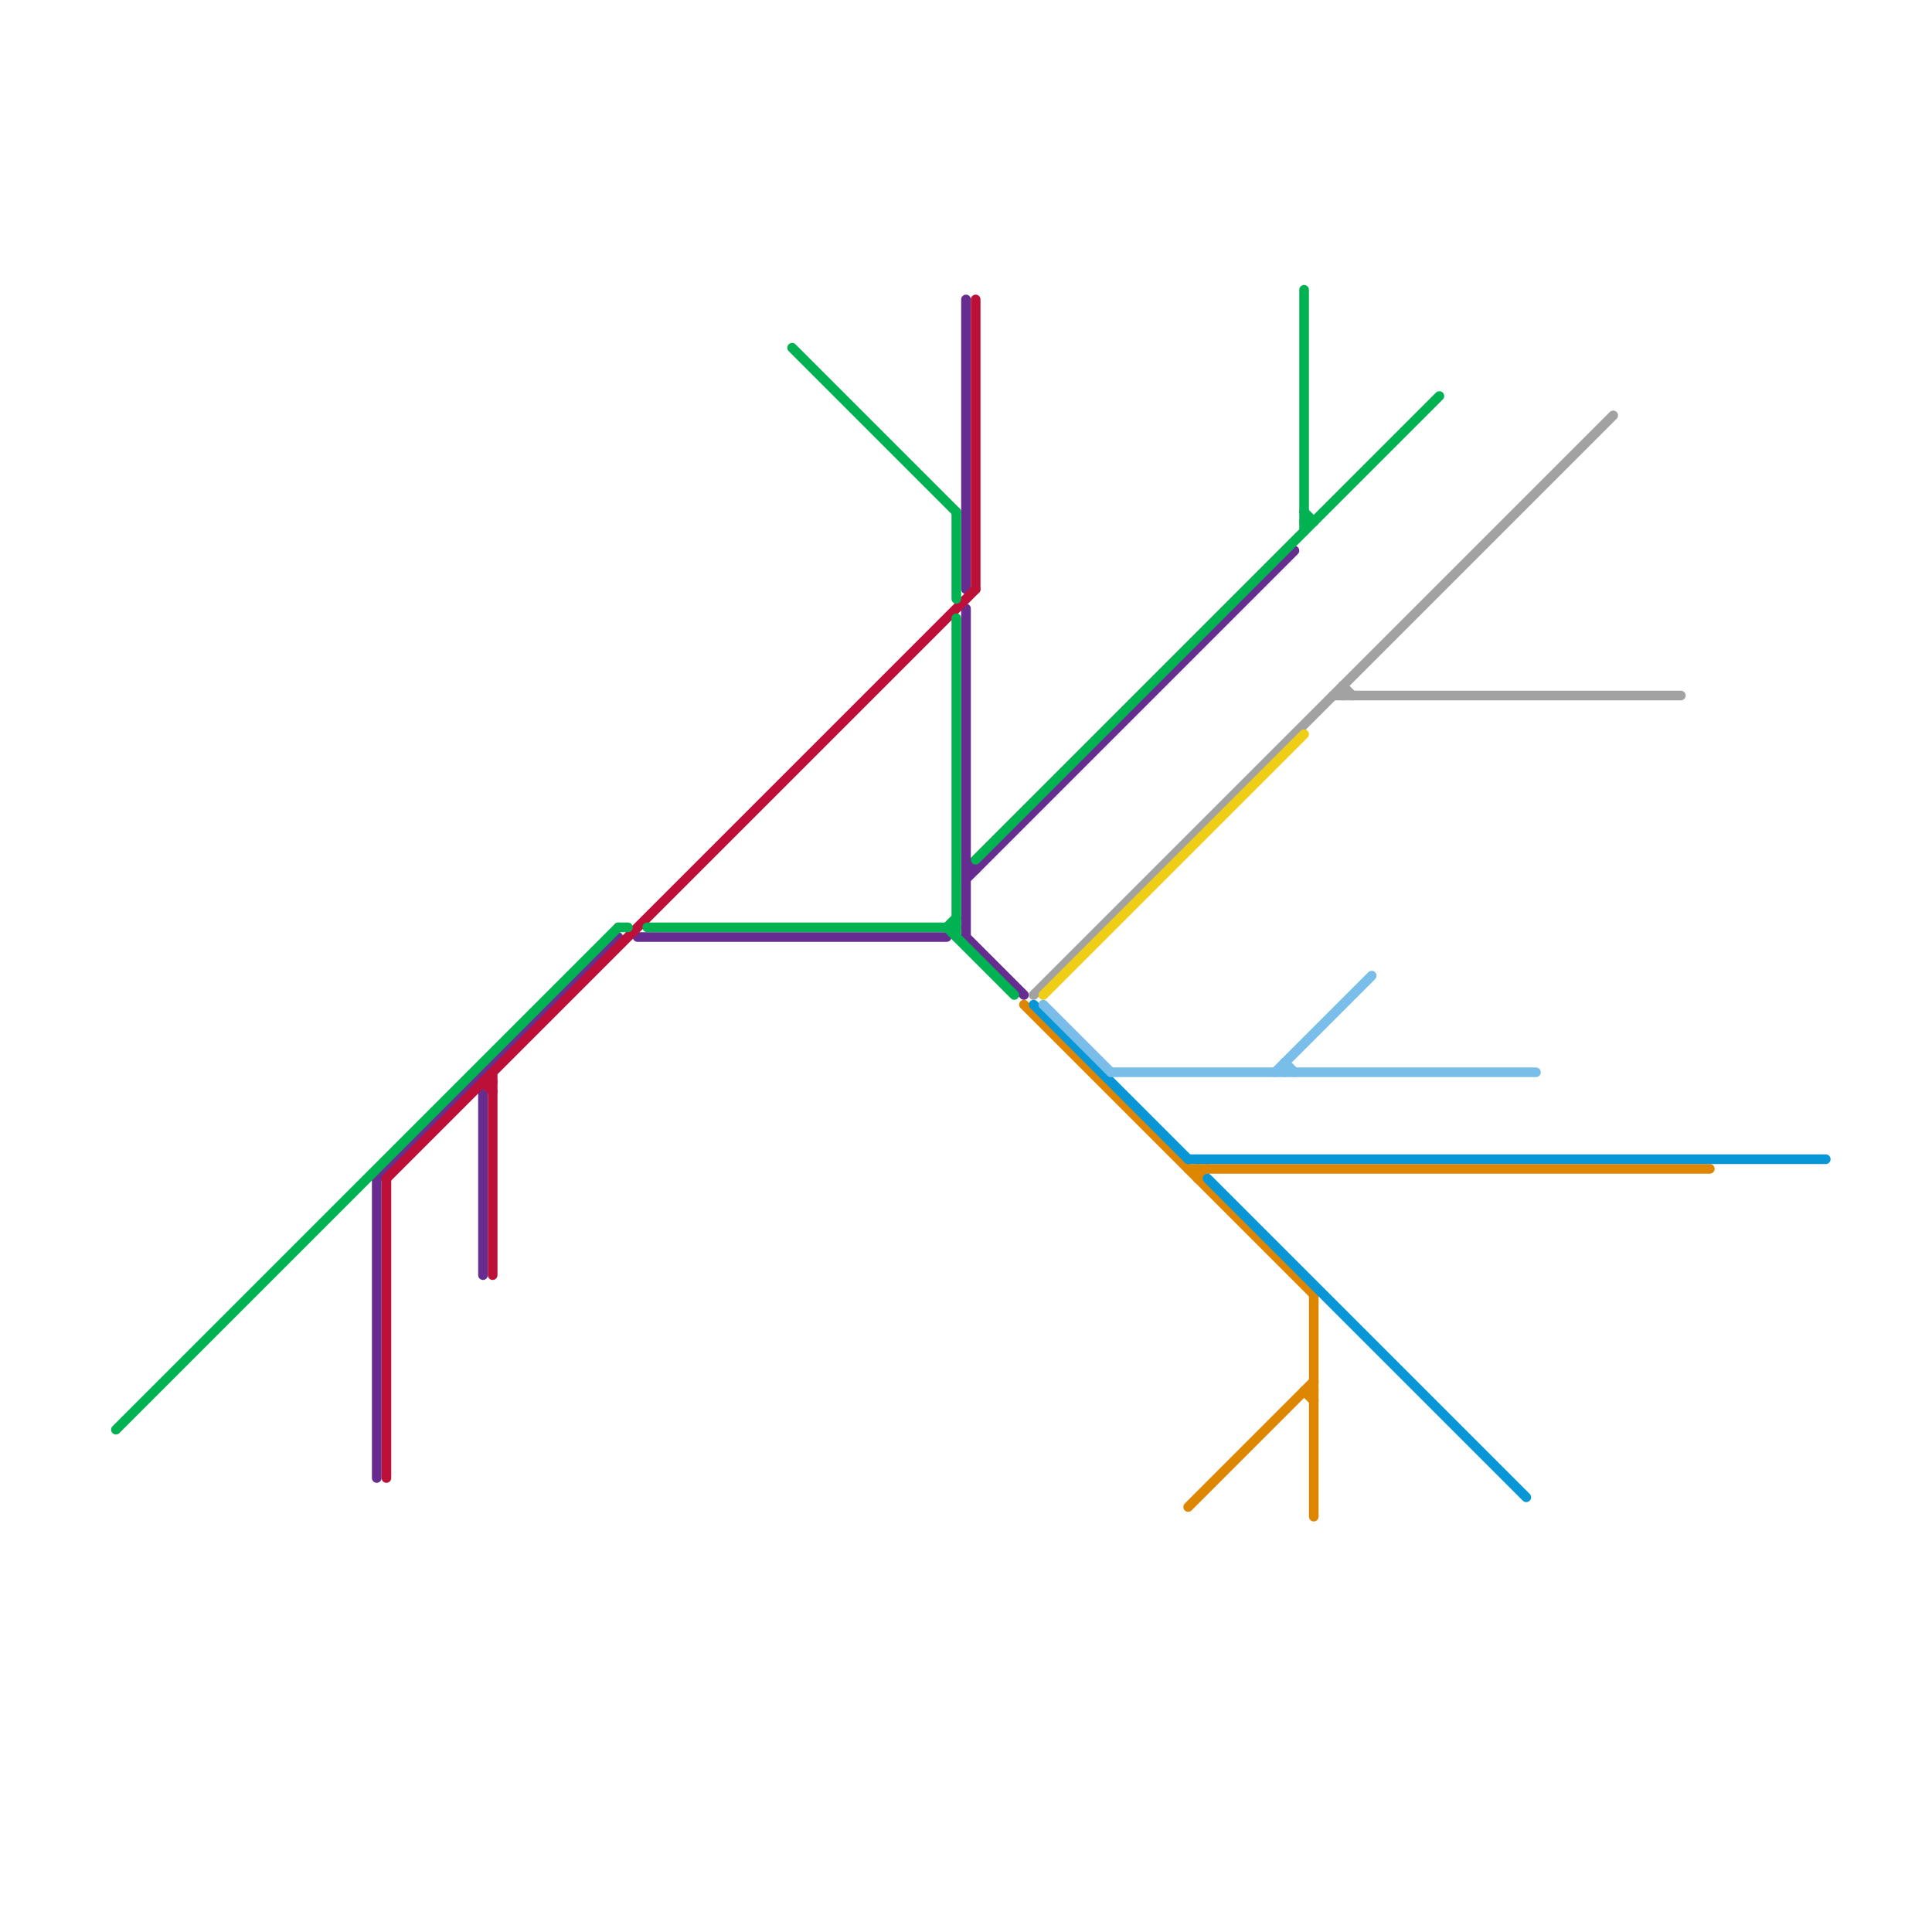 
<svg version="1.1" xmlns="http://www.w3.org/2000/svg" viewBox="0 0 200 200">
<style>text { font: 1px Helvetica; font-weight: 600; white-space: pre; dominant-baseline: central; } line { stroke-width: 1; fill: none; stroke-linecap: round; stroke-linejoin: round; } .c0 { stroke: #662c90 } .c1 { stroke: #bd1038 } .c2 { stroke: #00b251 } .c3 { stroke: #df8600 } .c4 { stroke: #a2a2a2 } .c5 { stroke: #0896d7 } .c6 { stroke: #f0ce15 } .c7 { stroke: #79bde9 }</style><defs><g id="wm-xf"><circle r="1.2" fill="#000"/><circle r="0.9" fill="#fff"/><circle r="0.6" fill="#000"/><circle r="0.3" fill="#fff"/></g><g id="wm"><circle r="0.6" fill="#000"/><circle r="0.3" fill="#fff"/></g></defs><line class="c0" x1="39" y1="122" x2="39" y2="153"/><line class="c0" x1="100" y1="89" x2="101" y2="90"/><line class="c0" x1="100" y1="91" x2="134" y2="57"/><line class="c0" x1="100" y1="63" x2="100" y2="97"/><line class="c0" x1="100" y1="31" x2="100" y2="61"/><line class="c0" x1="66" y1="97" x2="98" y2="97"/><line class="c0" x1="50" y1="113" x2="50" y2="132"/><line class="c0" x1="49" y1="112" x2="50" y2="113"/><line class="c0" x1="39" y1="122" x2="64" y2="97"/><line class="c0" x1="100" y1="90" x2="101" y2="90"/><line class="c0" x1="100" y1="97" x2="106" y2="103"/><line class="c1" x1="50" y1="112" x2="51" y2="113"/><line class="c1" x1="40" y1="122" x2="40" y2="153"/><line class="c1" x1="51" y1="111" x2="51" y2="132"/><line class="c1" x1="50" y1="112" x2="51" y2="112"/><line class="c1" x1="40" y1="122" x2="101" y2="61"/><line class="c1" x1="101" y1="31" x2="101" y2="61"/><line class="c2" x1="99" y1="53" x2="99" y2="62"/><line class="c2" x1="12" y1="148" x2="64" y2="96"/><line class="c2" x1="98" y1="96" x2="105" y2="103"/><line class="c2" x1="64" y1="96" x2="65" y2="96"/><line class="c2" x1="101" y1="89" x2="149" y2="41"/><line class="c2" x1="98" y1="96" x2="99" y2="95"/><line class="c2" x1="82" y1="36" x2="99" y2="53"/><line class="c2" x1="135" y1="54" x2="136" y2="54"/><line class="c2" x1="135" y1="53" x2="136" y2="54"/><line class="c2" x1="135" y1="30" x2="135" y2="55"/><line class="c2" x1="99" y1="64" x2="99" y2="97"/><line class="c2" x1="67" y1="96" x2="99" y2="96"/><line class="c3" x1="135" y1="144" x2="136" y2="145"/><line class="c3" x1="106" y1="104" x2="136" y2="134"/><line class="c3" x1="123" y1="121" x2="177" y2="121"/><line class="c3" x1="123" y1="156" x2="136" y2="143"/><line class="c3" x1="135" y1="144" x2="136" y2="144"/><line class="c3" x1="136" y1="134" x2="136" y2="157"/><line class="c3" x1="124" y1="122" x2="125" y2="121"/><line class="c3" x1="124" y1="121" x2="124" y2="122"/><line class="c4" x1="139" y1="71" x2="139" y2="72"/><line class="c4" x1="138" y1="72" x2="174" y2="72"/><line class="c4" x1="139" y1="71" x2="140" y2="72"/><line class="c4" x1="107" y1="103" x2="167" y2="43"/><line class="c5" x1="123" y1="120" x2="189" y2="120"/><line class="c5" x1="125" y1="122" x2="158" y2="155"/><line class="c5" x1="107" y1="104" x2="123" y2="120"/><line class="c6" x1="108" y1="103" x2="135" y2="76"/><line class="c7" x1="115" y1="111" x2="159" y2="111"/><line class="c7" x1="108" y1="104" x2="115" y2="111"/><line class="c7" x1="132" y1="111" x2="142" y2="101"/><line class="c7" x1="133" y1="110" x2="134" y2="111"/><line class="c7" x1="133" y1="110" x2="133" y2="111"/>
</svg>
